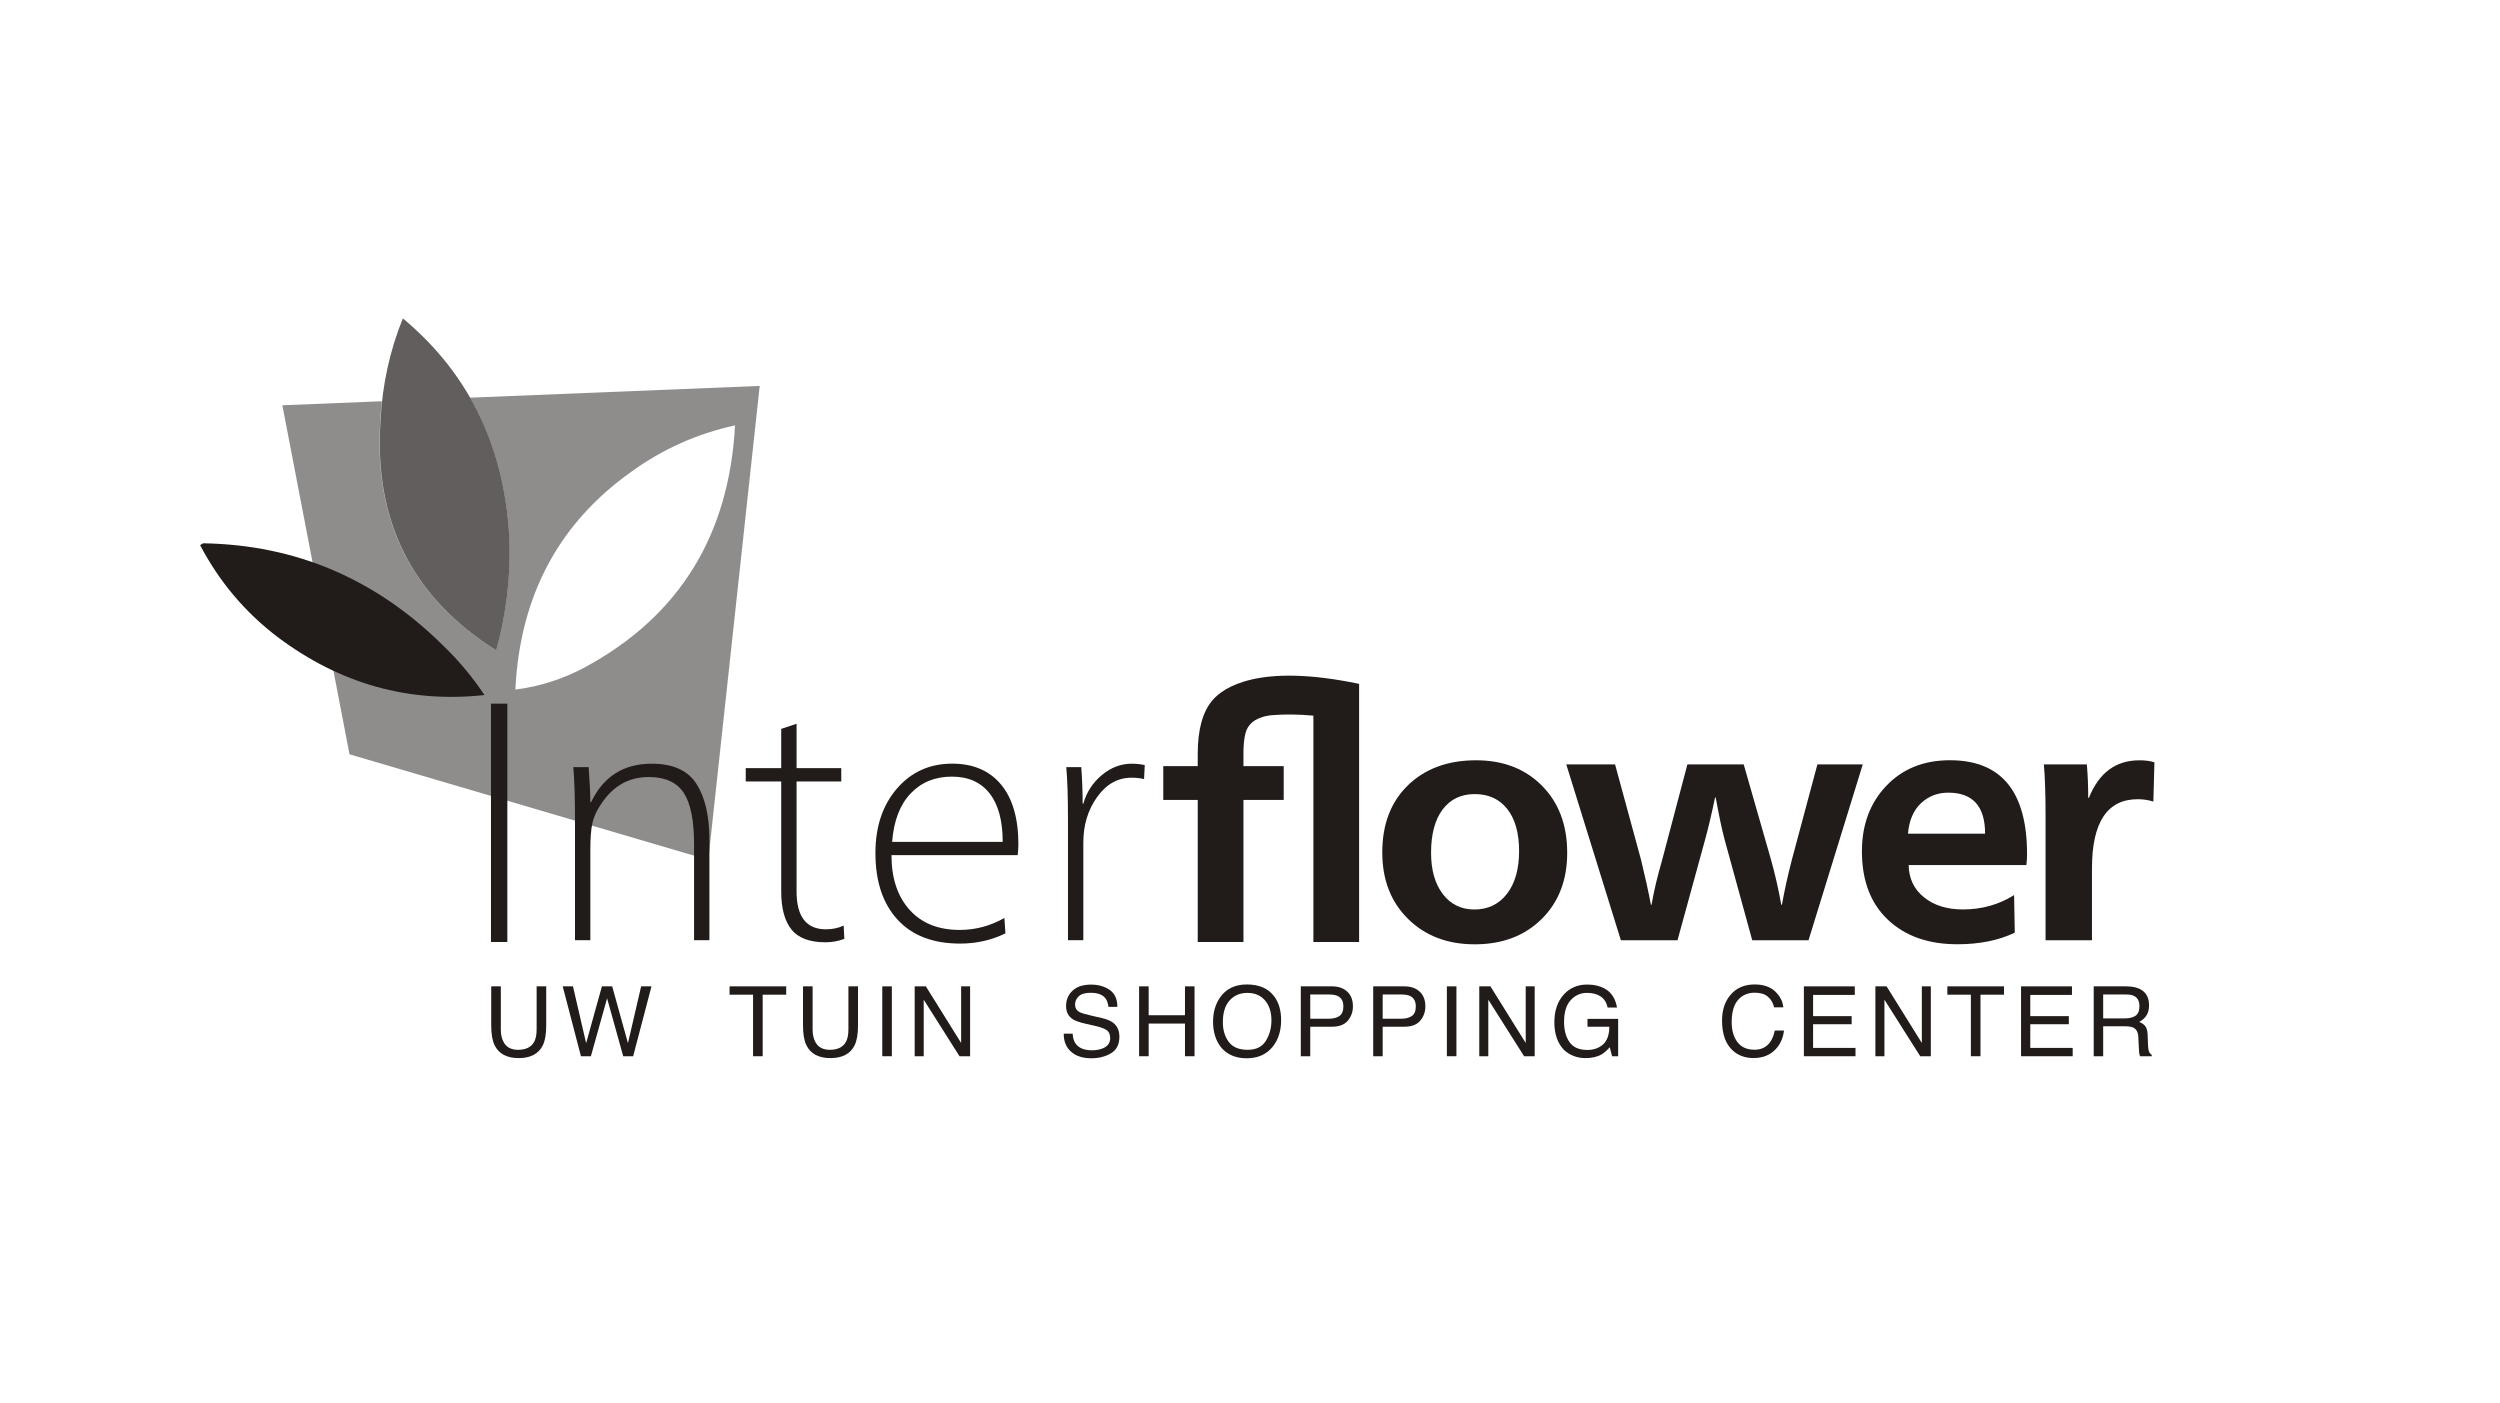 <?xml version="1.0" encoding="UTF-8" standalone="no"?>
<svg xmlns="http://www.w3.org/2000/svg" xmlns:xlink="http://www.w3.org/1999/xlink" xmlns:serif="http://www.serif.com/" width="100%" height="100%" viewBox="0 0 180 101" version="1.1" xml:space="preserve" style="fill-rule:evenodd;clip-rule:evenodd;stroke-linejoin:round;stroke-miterlimit:2;">
    <g transform="matrix(1,0,0,1,0,-130)">
        <g id="Interflower" transform="matrix(0.9,0,0,0.833,0,130.325)">
            <rect x="0" y="0" width="200" height="120" style="fill:none;"></rect>
            <g transform="matrix(0.776,-0.034,-0.031,-0.838,21.902,35.485)">
                <path d="M20.279,0.971L50.135,0.971L42.894,-47.619L6.4,-35.251L0.923,0.971L11.181,0.971C11.08,0.3 10.999,-0.38 10.938,-1.067C9.85,-11.367 13.492,-19.375 21.92,-25.156C23.048,-21.643 23.65,-18.021 23.735,-14.353C23.764,-8.617 22.611,-3.507 20.279,0.971ZM47.432,-2.989C43.431,-3.699 39.839,-5.162 36.595,-7.315C28.887,-12.322 24.589,-19.654 23.737,-29.282C26.334,-29.054 28.793,-28.358 31.081,-27.227C40.916,-22.376 46.376,-14.277 47.432,-2.989Z" style="fill:rgb(33,27,26);fill-opacity:0.5;"></path>
            </g>
            <g transform="matrix(0.747,-0.227,-0.21,-0.807,43.134,54.017)">
                <path d="M-4.848,-0.874C-2.935,2.282 -1.508,5.665 -0.575,9.213C1.736,18.68 0.306,27.183 -4.848,34.684C-7.056,31.832 -8.751,28.651 -9.938,25.107C-13.388,15.34 -11.703,6.705 -4.848,-0.874" style="fill:rgb(33,27,26);fill-opacity:0.7;fill-rule:nonzero;"></path>
            </g>
            <g transform="matrix(0.776,0,0,0.839,16.247,60.394)">
                <path d="M0,-16.478L-0.308,-16.29C1.671,-12.516 4.353,-9.336 7.74,-6.777C14.134,-1.997 21.214,0 29.01,-0.845C27.758,-2.715 26.353,-4.395 24.765,-5.924C17.825,-12.793 9.589,-16.323 0,-16.478" style="fill:rgb(33,27,26);fill-rule:nonzero;"></path>
            </g>
            <g transform="matrix(0.776,0,0,0.839,-233.058,-247.72)">
                <rect x="350.948" y="367.283" width="1.688" height="24.553" style="fill:rgb(33,27,26);"></rect>
            </g>
            <g transform="matrix(0.776,0,0,0.839,45.999,65.62)">
                <path d="M0,18.186L0,5.769C0,3.424 -0.059,1.619 -0.176,0.352L1.407,0.352C1.524,1.947 1.583,3.155 1.583,3.975L1.653,3.975C2.919,1.326 5.006,0 7.915,0C10.095,0 11.631,0.692 12.522,2.076C13.413,3.459 13.859,5.394 13.859,7.879L13.859,18.186L12.276,18.186L12.276,8.301C12.276,5.839 11.918,4.069 11.203,2.99C10.488,1.912 9.286,1.373 7.598,1.373C5.534,1.373 3.892,2.31 2.673,4.186C2.228,4.843 1.935,5.488 1.794,6.121C1.653,6.754 1.583,7.68 1.583,8.9L1.583,18.186L0,18.186Z" style="fill:rgb(33,27,26);fill-rule:nonzero;"></path>
            </g>
            <g transform="matrix(0.776,0,0,0.839,66.046,62.169)">
                <path d="M0,22.512C-1.642,22.512 -2.814,22.073 -3.518,21.193C-4.221,20.314 -4.573,19.007 -4.573,17.271L-4.573,5.945L-8.231,5.945L-8.231,4.573L-4.573,4.573L-4.573,0.528L-2.99,0L-2.99,4.573L1.618,4.573L1.618,5.945L-2.99,5.945L-2.99,17.271C-2.99,19.874 -1.982,21.175 0.035,21.175C0.715,21.175 1.325,21.047 1.864,20.788L1.935,22.16C1.301,22.395 0.656,22.512 0,22.512" style="fill:rgb(33,27,26);fill-rule:nonzero;"></path>
            </g>
            <g transform="matrix(0.776,0,0,0.839,71.372,74.41)">
                <path d="M0,-2.427L11.397,-2.427C11.397,-4.608 10.945,-6.273 10.042,-7.421C9.14,-8.571 7.844,-9.145 6.156,-9.145C4.42,-9.145 3.001,-8.565 1.899,-7.404C0.797,-6.243 0.164,-4.584 0,-2.427M7,8.055C4.209,8.055 2.058,7.229 0.545,5.576C-0.967,3.923 -1.724,1.642 -1.724,-1.266C-1.724,-3.986 -0.985,-6.202 0.493,-7.914C1.97,-9.625 3.869,-10.482 6.191,-10.482C8.348,-10.482 10.025,-9.766 11.221,-8.336C12.417,-6.906 13.015,-4.842 13.015,-2.146C13.015,-1.887 12.991,-1.524 12.945,-1.055L-0.07,-1.055C-0.07,1.314 0.551,3.19 1.794,4.573C3.037,5.957 4.76,6.648 6.965,6.648C8.583,6.648 10.119,6.239 11.573,5.418L11.678,7.001C10.248,7.704 8.688,8.055 7,8.055" style="fill:rgb(33,27,26);fill-rule:nonzero;"></path>
            </g>
            <g transform="matrix(0.776,0,0,0.839,85.438,65.62)">
                <path d="M0,18.186L0,5.769C0,3.424 -0.059,1.619 -0.176,0.352L1.372,0.352C1.465,1.619 1.512,2.873 1.512,4.116L1.583,4.116C1.911,2.944 2.544,1.964 3.482,1.178C4.42,0.393 5.452,0 6.578,0C7.023,0 7.469,0.047 7.915,0.141L7.844,1.583C7.445,1.49 7.011,1.443 6.542,1.443C5.135,1.443 3.957,2.105 3.007,3.43C2.058,4.755 1.583,6.321 1.583,8.125L1.583,18.186L0,18.186Z" style="fill:rgb(33,27,26);fill-rule:nonzero;"></path>
            </g>
            <g transform="matrix(0.776,0,0,0.839,-233.058,-249.43)">
                <path d="M435.734,370.556C434.136,370.411 432.769,370.407 431.601,370.499C430.751,370.549 430.144,370.784 429.736,371.023C429.226,371.321 428.875,371.812 428.728,372.384C428.592,372.911 428.523,373.591 428.523,374.423L428.523,375.76L432.674,375.76L432.674,379.242L428.523,379.242L428.523,393.875L423.809,393.875L423.809,379.242L420.257,379.242L420.257,375.76L423.809,375.76L423.809,374.493C423.809,371.961 424.33,370.103 425.375,368.918C426.418,367.733 429.966,365.083 440.444,367.283L440.447,367.283L440.447,393.876L435.734,393.876L435.734,370.556Z" style="fill:rgb(33,27,26);"></path>
            </g>
            <g transform="matrix(0.776,0,0,0.839,117.952,68.335)">
                <path d="M0,11.783C1.407,11.783 2.526,11.244 3.359,10.165C4.191,9.087 4.608,7.621 4.608,5.768C4.608,3.916 4.203,2.473 3.395,1.441C2.586,0.41 1.466,-0.106 0.035,-0.106C-1.372,-0.106 -2.475,0.422 -3.271,1.476C-4.068,2.532 -4.467,4.021 -4.467,5.944C-4.467,7.726 -4.062,9.145 -3.254,10.2C-2.444,11.256 -1.36,11.783 0,11.783M0.035,15.371C-2.778,15.371 -5.071,14.498 -6.842,12.751C-8.612,11.004 -9.497,8.723 -9.497,5.909C-9.497,3.002 -8.612,0.691 -6.842,-1.021C-5.071,-2.733 -2.732,-3.588 0.176,-3.588C2.967,-3.588 5.229,-2.715 6.965,-0.968C8.7,0.779 9.567,3.084 9.567,5.944C9.567,8.759 8.688,11.033 6.93,12.768C5.171,14.504 2.872,15.371 0.035,15.371" style="fill:rgb(33,27,26);fill-rule:nonzero;"></path>
            </g>
            <g transform="matrix(0.776,0,0,0.839,129.669,65.68)">
                <path d="M0,18.115L-5.628,0L-0.598,0L2.076,9.813C2.521,11.642 2.861,13.19 3.096,14.457L3.166,14.457C3.4,13.073 3.765,11.537 4.257,9.848L6.859,0L12.664,0L15.478,9.813C15.899,11.314 16.252,12.862 16.533,14.457L16.604,14.457C16.885,12.909 17.225,11.374 17.623,9.848L20.262,0L24.939,0L19.347,18.115L13.543,18.115L10.693,7.738C10.412,6.683 10.107,5.241 9.779,3.412L9.709,3.412C9.38,5.007 9.04,6.449 8.688,7.738L5.84,18.115L0,18.115Z" style="fill:rgb(33,27,26);fill-rule:nonzero;"></path>
            </g>
            <g transform="matrix(0.776,0,0,0.839,152.638,74.882)">
                <path d="M0,-3.834L7.95,-3.834C7.95,-6.648 6.684,-8.056 4.151,-8.056C3.049,-8.056 2.111,-7.691 1.337,-6.965C0.563,-6.237 0.117,-5.194 0,-3.834M5.101,7.562C2.099,7.562 -0.293,6.719 -2.075,5.03C-3.857,3.342 -4.748,0.997 -4.748,-2.005C-4.748,-4.749 -3.91,-7 -2.233,-8.759C-0.557,-10.518 1.63,-11.396 4.327,-11.396C9.626,-11.396 12.276,-8.172 12.276,-1.724C12.276,-1.302 12.253,-0.926 12.206,-0.598L0.07,-0.598C0.094,0.786 0.621,1.894 1.653,2.727C2.686,3.559 4.021,3.975 5.664,3.975C7.61,3.975 9.368,3.482 10.94,2.497L11.011,6.367C9.345,7.164 7.375,7.562 5.101,7.562" style="fill:rgb(33,27,26);fill-rule:nonzero;"></path>
            </g>
            <g transform="matrix(0.776,0,0,0.839,163.645,65.326)">
                <path d="M0,18.537L0,5.804C0,3.482 -0.059,1.688 -0.176,0.422L4.257,0.422C4.35,1.501 4.397,2.649 4.397,3.869L4.468,3.869C5.499,1.29 7.234,0 9.674,0C10.307,0 10.822,0.07 11.222,0.211L11.116,4.256C10.623,4.092 10.084,4.01 9.498,4.01C6.355,4.01 4.784,6.39 4.784,11.15L4.784,18.537L0,18.537Z" style="fill:rgb(33,27,26);fill-rule:nonzero;"></path>
            </g>
            <g transform="matrix(0.776,0,0,0.839,-233.07,-110.457)">
                <path d="M351.98,232.804L351.98,237.254C351.98,237.776 352.078,238.211 352.274,238.557C352.565,239.08 353.055,239.341 353.744,239.341C354.571,239.341 355.132,239.059 355.43,238.493C355.59,238.186 355.67,237.773 355.67,237.254L355.67,232.804L356.66,232.804L356.66,236.847C356.66,237.732 356.54,238.413 356.302,238.89C355.864,239.759 355.038,240.194 353.823,240.194C352.607,240.194 351.782,239.759 351.348,238.89C351.109,238.413 350.99,237.732 350.99,236.847L350.99,232.804L351.98,232.804Z" style="fill:rgb(33,27,26);fill-rule:nonzero;"></path>
                <path d="M359.417,232.804L360.774,238.66L362.401,232.804L363.46,232.804L365.086,238.66L366.444,232.804L367.512,232.804L365.621,240.003L364.596,240.003L362.935,234.034L361.264,240.003L360.24,240.003L358.359,232.804L359.417,232.804Z" style="fill:rgb(33,27,26);fill-rule:nonzero;"></path>
                <path d="M381.4,232.804L381.4,233.662L378.974,233.662L378.974,240.003L377.984,240.003L377.984,233.662L375.559,233.662L375.559,232.804L381.4,232.804Z" style="fill:rgb(33,27,26);fill-rule:nonzero;"></path>
                <path d="M384.123,232.804L384.123,237.254C384.123,237.776 384.221,238.211 384.417,238.557C384.708,239.08 385.198,239.341 385.887,239.341C386.713,239.341 387.275,239.059 387.573,238.493C387.733,238.186 387.813,237.773 387.813,237.254L387.813,232.804L388.803,232.804L388.803,236.847C388.803,237.732 388.683,238.413 388.445,238.89C388.007,239.759 387.181,240.194 385.965,240.194C384.75,240.194 383.925,239.759 383.491,238.89C383.252,238.413 383.133,237.732 383.133,236.847L383.133,232.804L384.123,232.804Z" style="fill:rgb(33,27,26);fill-rule:nonzero;"></path>
                <rect x="391.305" y="232.804" width="0.985" height="7.198" style="fill:rgb(33,27,26);fill-rule:nonzero;"></rect>
                <path d="M394.645,232.804L395.797,232.804L399.433,238.635L399.433,232.804L400.359,232.804L400.359,240.003L399.266,240.003L395.576,234.176L395.576,240.003L394.645,240.003L394.645,232.804Z" style="fill:rgb(33,27,26);fill-rule:nonzero;"></path>
                <path d="M410.929,237.68C410.952,238.088 411.048,238.42 411.218,238.675C411.541,239.152 412.111,239.39 412.928,239.39C413.294,239.39 413.627,239.338 413.928,239.233C414.509,239.031 414.8,238.668 414.8,238.145C414.8,237.753 414.677,237.474 414.432,237.308C414.184,237.144 413.795,237.002 413.266,236.881L412.291,236.661C411.654,236.517 411.203,236.359 410.938,236.185C410.481,235.885 410.252,235.436 410.252,234.838C410.252,234.191 410.476,233.66 410.924,233.245C411.371,232.83 412.005,232.623 412.825,232.623C413.58,232.623 414.221,232.805 414.748,233.169C415.276,233.534 415.54,234.116 415.54,234.916L414.623,234.916C414.574,234.531 414.47,234.235 414.31,234.029C414.012,233.654 413.508,233.466 412.796,233.466C412.221,233.466 411.807,233.587 411.556,233.828C411.304,234.07 411.179,234.351 411.179,234.671C411.179,235.024 411.326,235.282 411.62,235.445C411.812,235.55 412.248,235.681 412.928,235.837L413.937,236.068C414.424,236.179 414.8,236.331 415.064,236.523C415.522,236.86 415.75,237.348 415.75,237.989C415.75,238.786 415.46,239.356 414.881,239.699C414.301,240.042 413.627,240.213 412.859,240.213C411.964,240.213 411.263,239.985 410.757,239.527C410.251,239.073 410.003,238.457 410.012,237.68L410.929,237.68Z" style="fill:rgb(33,27,26);fill-rule:nonzero;"></path>
                <path d="M417.782,232.804L418.767,232.804L418.767,235.779L422.511,235.779L422.511,232.804L423.496,232.804L423.496,240.003L422.511,240.003L422.511,236.636L418.767,236.636L418.767,240.003L417.782,240.003L417.782,232.804Z" style="fill:rgb(33,27,26);fill-rule:nonzero;"></path>
                <path d="M428.885,232.608C430.155,232.608 431.096,233.017 431.707,233.833C432.184,234.47 432.423,235.285 432.423,236.278C432.423,237.353 432.15,238.247 431.604,238.959C430.964,239.795 430.051,240.213 428.865,240.213C427.758,240.213 426.887,239.847 426.253,239.116C425.688,238.41 425.406,237.518 425.406,236.44C425.406,235.467 425.647,234.634 426.131,233.941C426.752,233.053 427.669,232.608 428.885,232.608ZM428.983,239.341C429.842,239.341 430.463,239.033 430.847,238.417C431.231,237.802 431.423,237.094 431.423,236.293C431.423,235.447 431.202,234.766 430.759,234.25C430.316,233.734 429.711,233.476 428.944,233.476C428.199,233.476 427.591,233.731 427.121,234.242C426.65,234.754 426.415,235.508 426.415,236.504C426.415,237.301 426.617,237.973 427.02,238.52C427.424,239.067 428.078,239.341 428.983,239.341Z" style="fill:rgb(33,27,26);fill-rule:nonzero;"></path>
                <path d="M434.45,232.804L437.689,232.804C438.329,232.804 438.845,232.985 439.237,233.346C439.629,233.707 439.825,234.214 439.825,234.867C439.825,235.429 439.65,235.918 439.301,236.335C438.951,236.751 438.414,236.96 437.689,236.96L435.425,236.96L435.425,240.003L434.45,240.003L434.45,232.804ZM438.84,234.872C438.84,234.343 438.644,233.984 438.252,233.794C438.037,233.693 437.741,233.642 437.365,233.642L435.425,233.642L435.425,236.136L437.365,236.136C437.803,236.136 438.158,236.043 438.431,235.857C438.704,235.671 438.84,235.343 438.84,234.872Z" style="fill:rgb(33,27,26);fill-rule:nonzero;"></path>
                <path d="M441.916,232.804L445.155,232.804C445.795,232.804 446.312,232.985 446.704,233.346C447.096,233.707 447.292,234.214 447.292,234.867C447.292,235.429 447.117,235.918 446.767,236.335C446.418,236.751 445.88,236.96 445.155,236.96L442.891,236.96L442.891,240.003L441.916,240.003L441.916,232.804ZM446.307,234.872C446.307,234.343 446.111,233.984 445.719,233.794C445.503,233.693 445.207,233.642 444.832,233.642L442.891,233.642L442.891,236.136L444.832,236.136C445.269,236.136 445.625,236.043 445.897,235.857C446.17,235.671 446.307,235.343 446.307,234.872Z" style="fill:rgb(33,27,26);fill-rule:nonzero;"></path>
                <rect x="449.51" y="232.804" width="0.985" height="7.198" style="fill:rgb(33,27,26);fill-rule:nonzero;"></rect>
                <path d="M452.85,232.804L454.002,232.804L457.638,238.635L457.638,232.804L458.564,232.804L458.564,240.003L457.471,240.003L453.781,234.176L453.781,240.003L452.85,240.003L452.85,232.804Z" style="fill:rgb(33,27,26);fill-rule:nonzero;"></path>
                <path d="M463.982,232.618C464.658,232.618 465.243,232.749 465.736,233.01C466.452,233.386 466.889,234.044 467.049,234.985L466.084,234.985C465.966,234.459 465.723,234.076 465.354,233.836C464.985,233.596 464.519,233.476 463.957,233.476C463.291,233.476 462.73,233.726 462.274,234.225C461.818,234.725 461.591,235.47 461.591,236.46C461.591,237.316 461.778,238.012 462.154,238.55C462.53,239.087 463.142,239.356 463.992,239.356C464.642,239.356 465.18,239.167 465.606,238.79C466.033,238.413 466.251,237.802 466.26,236.96L464.006,236.96L464.006,236.151L467.167,236.151L467.167,240.003L466.54,240.003L466.305,239.076C465.975,239.439 465.682,239.691 465.427,239.831C464.999,240.073 464.456,240.194 463.796,240.194C462.943,240.194 462.21,239.918 461.596,239.366C460.926,238.673 460.591,237.722 460.591,236.514C460.591,235.308 460.918,234.349 461.571,233.637C462.192,232.958 462.995,232.618 463.982,232.618Z" style="fill:rgb(33,27,26);fill-rule:nonzero;"></path>
                <path d="M481.235,232.608C482.146,232.608 482.853,232.848 483.357,233.329C483.86,233.809 484.139,234.354 484.195,234.965L483.244,234.965C483.136,234.501 482.921,234.134 482.6,233.863C482.278,233.592 481.826,233.456 481.245,233.456C480.536,233.456 479.963,233.705 479.527,234.203C479.091,234.701 478.873,235.465 478.873,236.494C478.873,237.337 479.07,238.02 479.463,238.545C479.857,239.069 480.444,239.331 481.225,239.331C481.944,239.331 482.491,239.055 482.867,238.503C483.066,238.212 483.214,237.83 483.312,237.357L484.263,237.357C484.178,238.114 483.897,238.75 483.42,239.263C482.849,239.88 482.078,240.189 481.107,240.189C480.271,240.189 479.569,239.936 479,239.429C478.252,238.76 477.878,237.726 477.878,236.327C477.878,235.266 478.159,234.395 478.721,233.716C479.329,232.977 480.167,232.608 481.235,232.608Z" style="fill:rgb(33,27,26);fill-rule:nonzero;"></path>
                <path d="M486.315,232.804L491.563,232.804L491.563,233.686L487.265,233.686L487.265,235.872L491.239,235.872L491.239,236.705L487.265,236.705L487.265,239.145L491.636,239.145L491.636,240.003L486.315,240.003L486.315,232.804Z" style="fill:rgb(33,27,26);fill-rule:nonzero;"></path>
                <path d="M493.688,232.804L494.84,232.804L498.475,238.635L498.475,232.804L499.402,232.804L499.402,240.003L498.309,240.003L494.619,234.176L494.619,240.003L493.688,240.003L493.688,232.804Z" style="fill:rgb(33,27,26);fill-rule:nonzero;"></path>
                <path d="M506.946,232.804L506.946,233.662L504.521,233.662L504.521,240.003L503.531,240.003L503.531,233.662L501.105,233.662L501.105,232.804L506.946,232.804Z" style="fill:rgb(33,27,26);fill-rule:nonzero;"></path>
                <path d="M508.704,232.804L513.952,232.804L513.952,233.686L509.655,233.686L509.655,235.872L513.629,235.872L513.629,236.705L509.655,236.705L509.655,239.145L514.026,239.145L514.026,240.003L508.704,240.003L508.704,232.804Z" style="fill:rgb(33,27,26);fill-rule:nonzero;"></path>
                <path d="M519.424,236.102C519.881,236.102 520.243,236.011 520.509,235.828C520.776,235.645 520.909,235.315 520.909,234.838C520.909,234.325 520.723,233.975 520.35,233.789C520.151,233.691 519.885,233.642 519.551,233.642L517.17,233.642L517.17,236.102L519.424,236.102ZM516.195,232.804L519.527,232.804C520.076,232.804 520.528,232.884 520.884,233.044C521.56,233.351 521.899,233.918 521.899,234.745C521.899,235.176 521.81,235.529 521.632,235.803C521.453,236.078 521.204,236.298 520.884,236.465C521.165,236.579 521.377,236.729 521.519,236.916C521.661,237.102 521.74,237.404 521.756,237.822L521.791,238.787C521.801,239.062 521.823,239.266 521.859,239.4C521.918,239.629 522.023,239.776 522.173,239.841L522.173,240.003L520.977,240.003C520.945,239.941 520.919,239.86 520.899,239.762C520.879,239.664 520.863,239.475 520.85,239.194L520.791,237.994C520.768,237.523 520.594,237.208 520.267,237.048C520.081,236.96 519.788,236.916 519.39,236.916L517.17,236.916L517.17,240.003L516.195,240.003L516.195,232.804Z" style="fill:rgb(33,27,26);fill-rule:nonzero;"></path>
            </g>
        </g>
    </g>
</svg>
